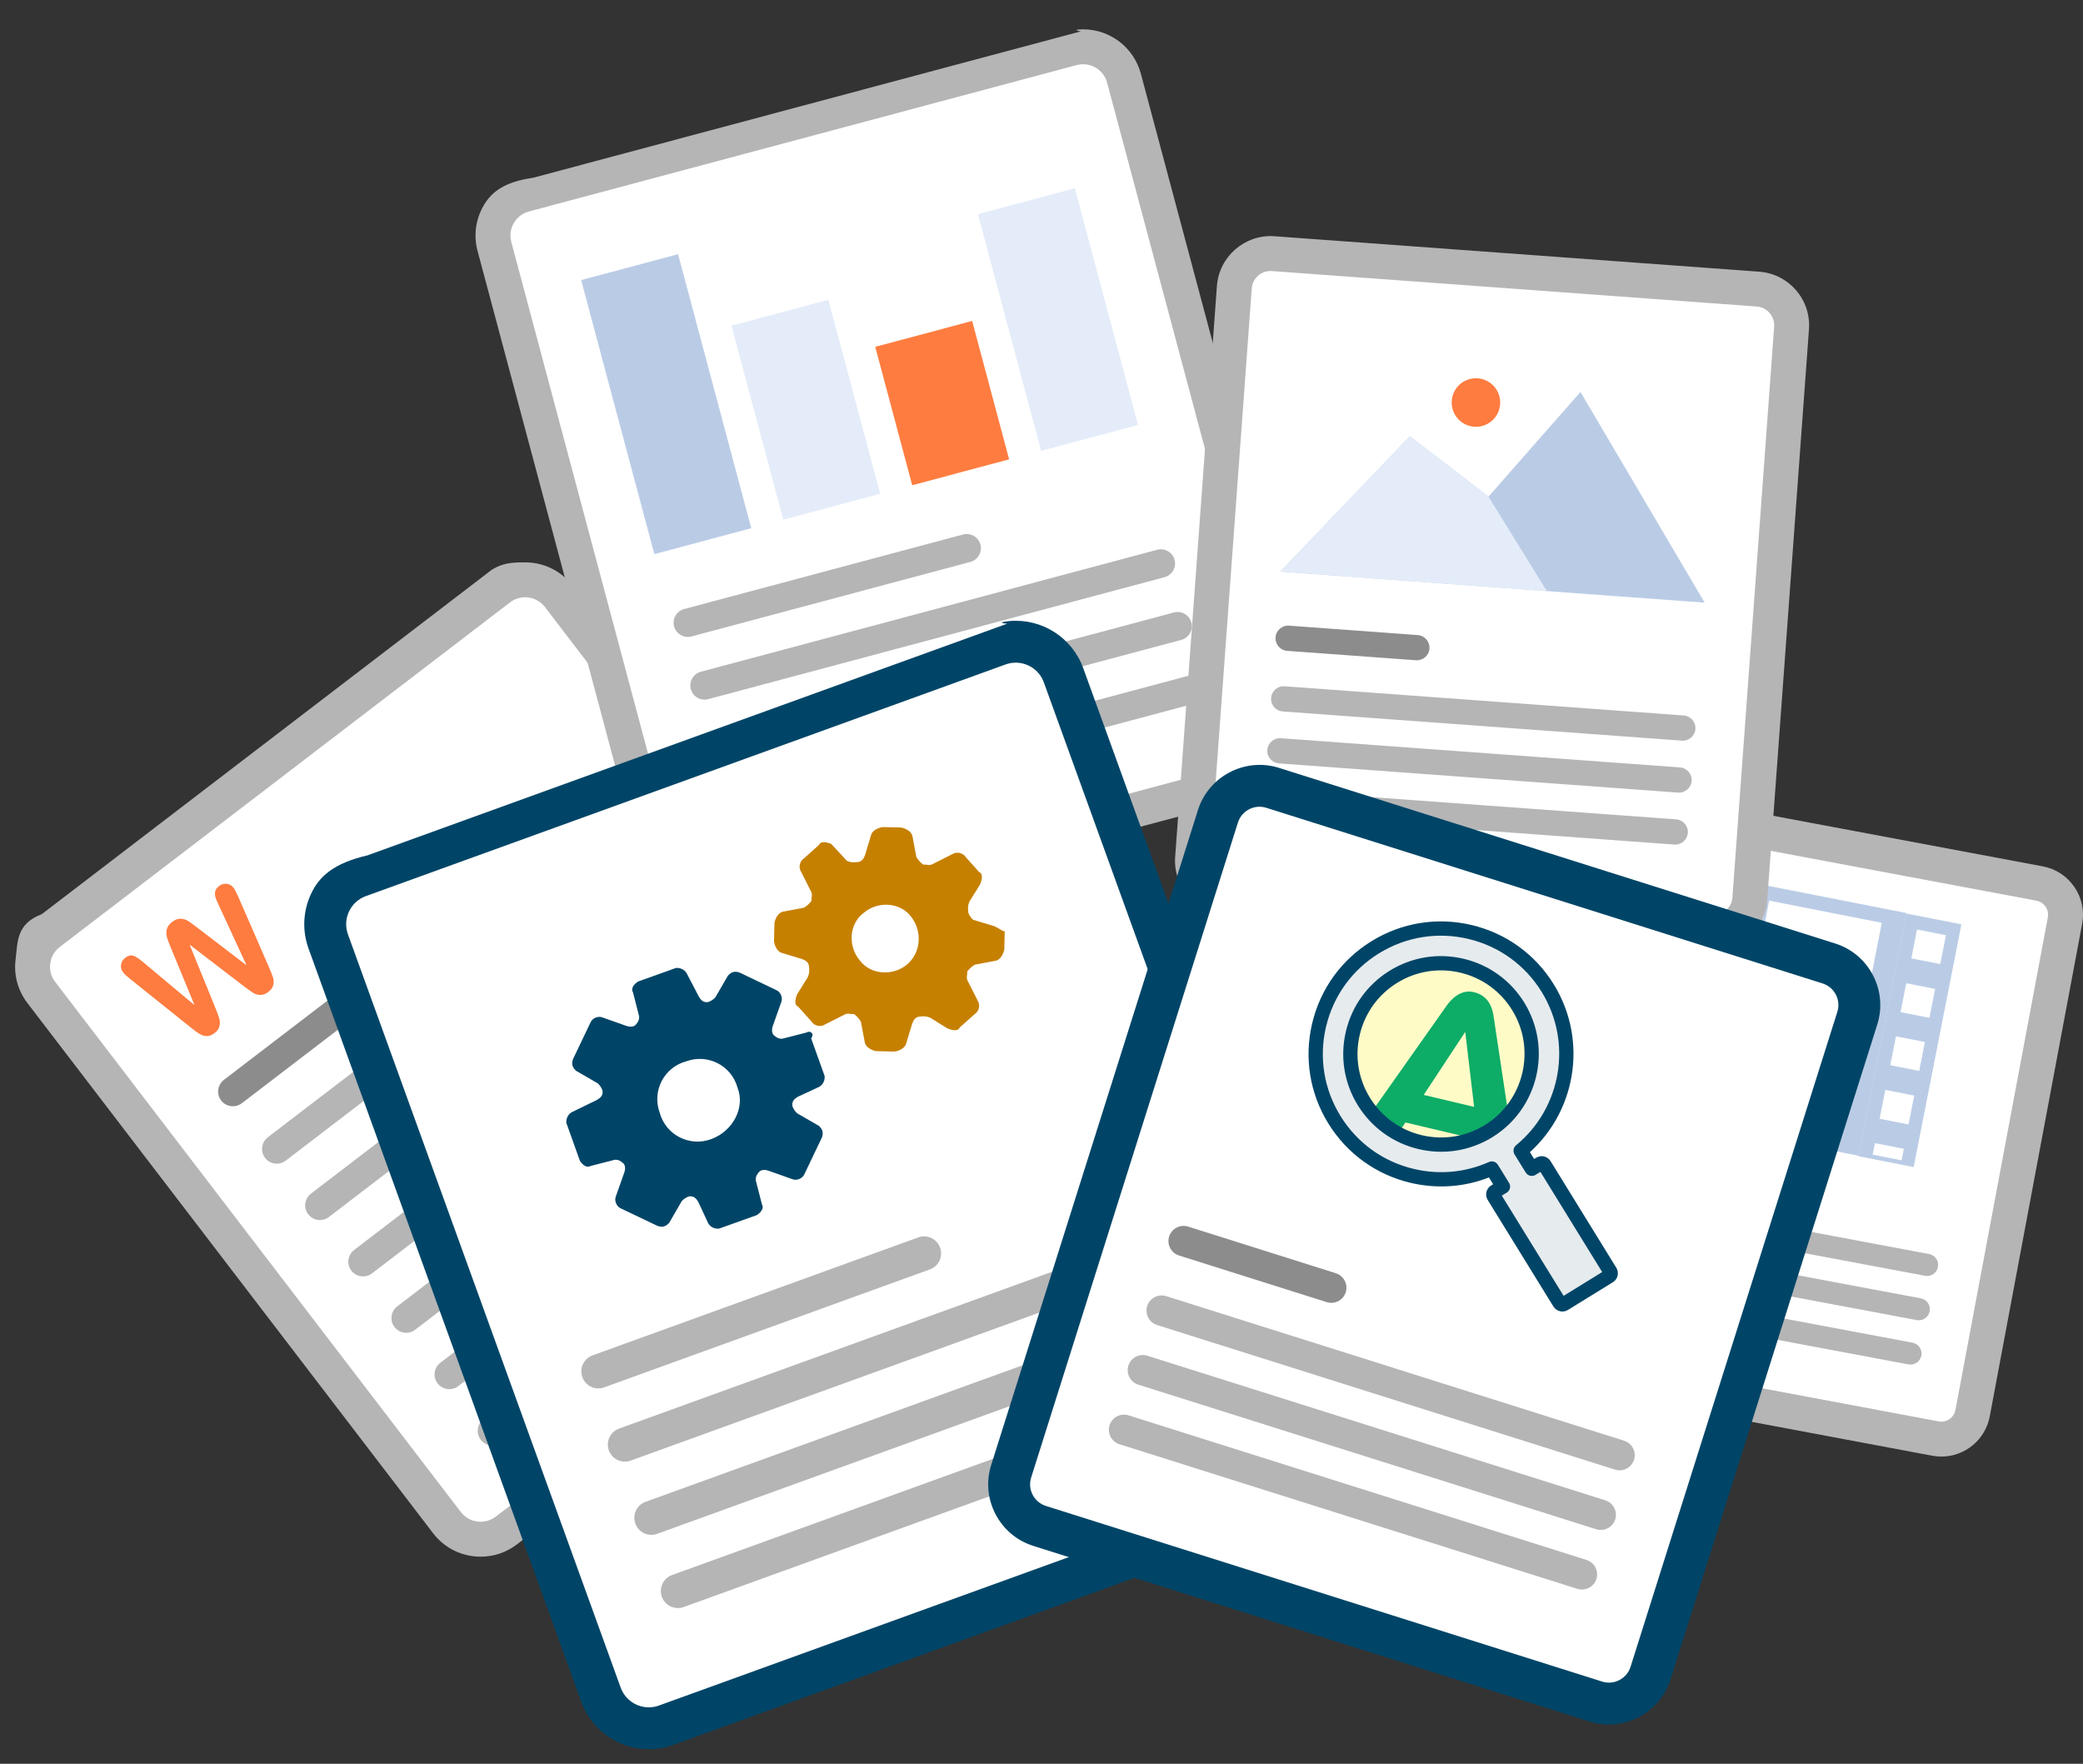 <?xml version="1.0" encoding="utf-8"?>
<!-- Generator: Adobe Illustrator 15.1.0, SVG Export Plug-In . SVG Version: 6.00 Build 0)  -->
<!DOCTYPE svg PUBLIC "-//W3C//DTD SVG 1.1//EN" "http://www.w3.org/Graphics/SVG/1.1/DTD/svg11.dtd">
<svg version="1.1" id="レイヤー_1" xmlns="http://www.w3.org/2000/svg" xmlns:xlink="http://www.w3.org/1999/xlink" x="0px"
	 y="0px" width="413.134px" height="349.803px" viewBox="196.588 117.017 413.134 349.803"
	 enable-background="new 196.588 117.017 413.134 349.803" xml:space="preserve">
<rect x="196.588" y="117.017" width="413.134" height="349.803" fill="#333333" stroke="none"/>
<g>
	<path fill="#FFFFFF" d="M386.313,352.214l-89.303,68.34c-3.684,2.818-8.954,2.117-11.772-1.564l-80.462-105.148
		c-2.82-3.682-2.118-8.953,1.564-11.771l89.305-68.339c3.682-2.817,8.953-2.117,11.771,1.566l80.463,105.146
		C390.698,344.126,389.996,349.395,386.313,352.214"/>
	<path fill="#B5B5B6" d="M390.627,338.341l-80.463-105.148c-2.26-2.954-5.697-4.648-9.43-4.648c-2.623,0-4.408,0.115-6.565,1.437
		l-89.303,68.338c-5.142,1.922-4.756,5.713-5.174,8.855c-0.418,3.145,0.41,6.258,2.333,8.77l80.463,105.148
		c2.262,2.953,5.698,4.648,9.43,4.648c2.624,0,5.112-0.844,7.195-2.439l89.303-68.338
		C393.61,350.991,394.602,343.534,390.627,338.341z M384.209,349.466l-89.303,68.338c-0.867,0.664-1.902,1.014-2.993,1.014
		c-1.556,0-2.986-0.705-3.927-1.932l-80.463-105.148c-1.654-2.16-1.241-5.266,0.92-6.918l89.304-68.339
		c0.867-0.664,1.901-1.014,2.993-1.014c1.555,0,2.985,0.705,3.926,1.935l80.463,105.146
		C386.783,344.708,386.369,347.811,384.209,349.466z"/>
	<path fill="#FE7C40" d="M244.975,312.628l-10.779-8.268l5.127,12.592c0.384,0.959,0.642,1.66,0.774,2.104
		c0.133,0.445,0.142,0.926,0.025,1.447c-0.114,0.521-0.441,0.986-0.979,1.396c-0.435,0.332-0.854,0.525-1.259,0.578
		c-0.404,0.053-0.807-0.002-1.207-0.166c-0.4-0.162-0.812-0.406-1.233-0.729c-0.423-0.32-0.81-0.623-1.163-0.904l-11.841-9.484
		c-0.694-0.547-1.177-0.996-1.448-1.354c-0.346-0.449-0.477-0.949-0.396-1.5c0.08-0.549,0.353-1.002,0.818-1.359
		c0.641-0.49,1.229-0.613,1.764-0.371c0.535,0.24,1.185,0.689,1.949,1.344l10.039,8.402l-4.717-11.441
		c-0.366-0.871-0.62-1.555-0.76-2.049c-0.141-0.494-0.146-1.01-0.019-1.545c0.128-0.537,0.485-1.029,1.069-1.477
		c0.594-0.453,1.164-0.66,1.713-0.625c0.547,0.039,1.015,0.18,1.401,0.422c0.386,0.244,0.985,0.674,1.797,1.293l9.836,7.525
		L240,296.573c-0.295-0.613-0.508-1.107-0.639-1.484c-0.131-0.375-0.167-0.773-0.106-1.195c0.059-0.422,0.318-0.807,0.776-1.158
		c0.458-0.35,0.964-0.496,1.517-0.438c0.553,0.061,1.004,0.318,1.354,0.777c0.248,0.324,0.557,0.908,0.928,1.752l6.059,13.908
		c0.406,0.941,0.686,1.645,0.836,2.113c0.152,0.467,0.177,0.959,0.076,1.473c-0.101,0.516-0.435,0.99-1.004,1.426
		c-0.537,0.412-1.07,0.607-1.6,0.586s-0.986-0.15-1.369-0.391C246.445,313.704,245.827,313.266,244.975,312.628"/>
	<path fill="#8C8C8C" d="M279.071,309.397l-34.523,26.42c-1.275,0.977-3.119,0.73-4.096-0.545s-0.73-3.119,0.545-4.096
		l34.523-26.418c1.276-0.977,3.119-0.732,4.095,0.545C280.591,306.579,280.346,308.421,279.071,309.397"/>
	<path fill="#B5B5B6" d="M325.475,291.936L253.258,347.2c-1.275,0.977-3.118,0.732-4.095-0.543
		c-0.976-1.277-0.729-3.119,0.545-4.096l72.218-55.263c1.275-0.976,3.117-0.73,4.094,0.545S326.75,290.961,325.475,291.936"/>
	<path fill="#B5B5B6" d="M334.03,303.118l-72.217,55.262c-1.275,0.977-3.117,0.732-4.094-0.543c-0.977-1.277-0.73-3.119,0.544-4.096
		l72.217-55.264c1.276-0.977,3.119-0.73,4.095,0.545C335.551,300.298,335.307,302.141,334.03,303.118"/>
	<path fill="#B5B5B6" d="M342.586,314.298l-72.219,55.262c-1.274,0.977-3.117,0.73-4.094-0.545s-0.73-3.117,0.545-4.094
		l72.216-55.264c1.276-0.977,3.119-0.73,4.095,0.545C344.106,311.477,343.862,313.321,342.586,314.298"/>
	<path fill="#B5B5B6" d="M351.141,325.477l-72.217,55.264c-1.277,0.977-3.119,0.729-4.096-0.547s-0.73-3.119,0.545-4.094
		l72.217-55.264c1.276-0.977,3.119-0.73,4.096,0.545C352.661,322.657,352.416,324.501,351.141,325.477"/>
	<path fill="#B5B5B6" d="M359.696,336.655l-72.217,55.264c-1.275,0.977-3.117,0.73-4.096-0.543c-0.976-1.277-0.73-3.121,0.545-4.098
		l72.217-55.262c1.275-0.977,3.119-0.73,4.096,0.543C361.216,333.837,360.971,335.678,359.696,336.655"/>
	<path fill="#B5B5B6" d="M368.25,347.835l-72.217,55.264c-1.275,0.977-3.117,0.73-4.095-0.543c-0.976-1.279-0.731-3.121,0.546-4.098
		l72.215-55.262c1.276-0.977,3.119-0.73,4.096,0.545C369.771,345.016,369.526,346.858,368.25,347.835"/>
</g>
<g>
	<path fill="#FFFFFF" d="M447.757,270.719l-108.639,29.034c-4.48,1.197-9.084-1.465-10.281-5.945l-34.186-127.912
		c-1.197-4.48,1.465-9.084,5.945-10.28l108.639-29.035c4.48-1.198,9.082,1.464,10.28,5.944L453.7,260.437
		C454.897,264.918,452.237,269.521,447.757,270.719"/>
	<path fill="#B5B5B6" d="M457.046,259.543l-34.187-127.912c-1.385-5.181-6.096-8.798-11.458-8.798c-1.029,0-2.059,0.136-0.43,0.403
		l-108.64,29.035c-5.687,0.817-8.243,2.778-9.83,5.523c-1.587,2.745-2.011,5.94-1.194,8.995l34.185,127.913
		c1.385,5.18,6.097,8.797,11.46,8.797c1.028,0,2.059-0.135,3.059-0.402l108.641-29.034
		C454.968,272.373,458.733,265.86,457.046,259.543z M449.86,265.074c-0.662,1.143-1.725,1.959-2.998,2.299l-108.639,29.034
		c-0.418,0.113-0.846,0.17-1.273,0.17c-2.231-0.002-4.192-1.508-4.77-3.662l-34.186-127.913c-0.703-2.629,0.865-5.34,3.494-6.043
		l108.641-29.035c0.416-0.111,0.845-0.168,1.272-0.168c2.231,0,4.192,1.506,4.77,3.663l34.185,127.913
		C450.696,262.602,450.52,263.932,449.86,265.074z"/>
	
		<rect x="318.84" y="168.99" transform="matrix(0.966 -0.258 0.258 0.966 -39.748 91.576)" fill="#BACCE5" width="19.898" height="56.264"/>
	
		<rect x="346.534" y="178.313" transform="matrix(0.966 -0.258 0.258 0.966 -39.094 98.764)" fill="#E4ECF9" width="19.898" height="39.827"/>
	
		<rect x="373.581" y="182.7" transform="matrix(0.966 -0.258 0.258 0.966 -37.835 105.698)" fill="#FE7C40" width="19.897" height="28.413"/>
	
		<rect x="396.548" y="156.024" transform="matrix(0.966 -0.258 0.258 0.966 -32.777 111.079)" fill="#E4ECF9" width="19.897" height="48.597"/>
	<path fill="#B5B5B6" d="M389.049,228.456l-55.32,14.785c-1.501,0.401-3.043-0.491-3.444-1.992s0.49-3.043,1.991-3.444
		l55.321-14.784c1.5-0.402,3.042,0.49,3.444,1.991C391.442,226.513,390.551,228.055,389.049,228.456"/>
	<path fill="#B5B5B6" d="M427.557,231.487l-90.506,24.188c-1.5,0.401-3.043-0.491-3.444-1.992c-0.401-1.501,0.491-3.043,1.992-3.445
		l90.505-24.188c1.5-0.4,3.043,0.491,3.443,1.993C429.95,229.543,429.057,231.085,427.557,231.487"/>
	<path fill="#B5B5B6" d="M430.88,243.92l-90.504,24.188c-1.502,0.4-3.044-0.491-3.445-1.992c-0.4-1.501,0.49-3.043,1.992-3.444
		l90.504-24.188c1.5-0.4,3.043,0.491,3.445,1.992C433.272,241.977,432.382,243.519,430.88,243.92"/>
	<path fill="#B5B5B6" d="M434.204,256.353l-90.506,24.188c-1.5,0.401-3.043-0.491-3.445-1.991c-0.4-1.502,0.491-3.043,1.992-3.445
		l90.504-24.188c1.502-0.402,3.045,0.491,3.445,1.991C436.594,254.41,435.704,255.953,434.204,256.353"/>
</g>
<g>
	<path fill="#FFFFFF" d="M580.466,402.319l-82.971-15.564c-3.422-0.641-5.676-3.936-5.035-7.357l18.326-97.691
		c0.643-3.421,3.936-5.675,7.357-5.033l82.973,15.564c3.42,0.643,5.674,3.936,5.033,7.357l-18.324,97.689
		C587.182,400.708,583.887,402.962,580.466,402.319"/>
	<path fill="#B5B5B6" d="M608.01,292.921c-1.475-2.154-3.697-3.605-6.258-4.085l-82.971-15.563
		c-0.594-0.112-1.201-0.168-1.803-0.168c-4.693,0-8.729,3.35-9.596,7.966l-18.324,97.69c-0.992,5.291,2.506,10.404,7.797,11.396
		l82.973,15.564c0.596,0.111,1.201,0.168,1.803,0.168c4.693,0,8.729-3.35,9.596-7.965l18.324-97.691
		C610.032,297.675,609.485,295.077,608.01,292.921z M602.747,298.958l-18.324,97.689c-0.252,1.344-1.426,2.32-2.791,2.32
		c-0.002,0-0.002,0-0.002,0c-0.174,0-0.352-0.018-0.525-0.051l-82.971-15.561c-1.539-0.291-2.559-1.781-2.27-3.32l18.324-97.691
		c0.252-1.343,1.426-2.318,2.793-2.318c0.174,0,0.352,0.017,0.525,0.049l82.971,15.564c0.744,0.141,1.391,0.563,1.82,1.189
		S602.887,298.212,602.747,298.958z"/>
	<path fill="#B5B5B6" d="M537.407,351.991l-24.41-4.58c-1.189-0.223-1.975-1.369-1.75-2.559c0.223-1.189,1.367-1.975,2.559-1.752
		l24.41,4.58c1.189,0.223,1.973,1.369,1.75,2.561C539.743,351.428,538.596,352.214,537.407,351.991"/>
	<path fill="#B5B5B6" d="M578.399,370.032l-67.279-12.619c-1.189-0.223-1.973-1.369-1.75-2.559c0.223-1.191,1.369-1.975,2.559-1.752
		l67.279,12.621c1.191,0.223,1.975,1.367,1.752,2.559C580.737,369.471,579.591,370.257,578.399,370.032"/>
	<path fill="#B5B5B6" d="M576.753,378.821l-67.279-12.619c-1.191-0.225-1.975-1.369-1.752-2.561c0.223-1.189,1.369-1.973,2.561-1.75
		l67.279,12.619c1.189,0.225,1.973,1.369,1.75,2.561C579.087,378.26,577.942,379.044,576.753,378.821"/>
	<path fill="#B5B5B6" d="M575.102,387.612l-67.279-12.623c-1.189-0.223-1.973-1.367-1.75-2.559c0.223-1.189,1.369-1.975,2.559-1.75
		l67.279,12.619c1.191,0.223,1.975,1.371,1.752,2.559C577.44,387.05,576.294,387.833,575.102,387.612"/>
	<g>
		
			<rect x="538.637" y="294.431" transform="matrix(-0.981 -0.193 0.193 -0.981 1036.817 739.029)" fill="#BACCE5" width="31.605" height="49.069"/>
		
			<rect x="545.649" y="297.492" transform="matrix(-0.981 -0.193 0.193 -0.981 1044.474 713.495)" fill="#FFFFFF" width="22.771" height="16.631"/>
		
			<rect x="541.479" y="318.67" transform="matrix(-0.981 -0.193 0.193 -0.981 1032.154 754.611)" fill="#FFFFFF" width="22.771" height="16.635"/>
		
			<rect x="538.617" y="339.98" transform="matrix(-0.981 -0.193 0.193 -0.981 1023.677 782.856)" fill="#FFFFFF" width="22.771" height="3.089"/>
		
			<rect x="569.84" y="298.563" transform="matrix(-0.981 -0.193 0.193 -0.981 1077.526 751.342)" fill="#BACCE5" width="11.164" height="49.069"/>
		
			<rect x="576.135" y="301.725" transform="matrix(-0.981 -0.193 0.193 -0.981 1088.365 715.402)" fill="#FFFFFF" width="5.844" height="5.839"/>
		
			<rect x="574.053" y="312.311" transform="matrix(-0.981 -0.193 0.193 -0.981 1082.137 736.043)" fill="#FFFFFF" width="5.841" height="5.844"/>
		
			<rect x="571.963" y="322.902" transform="matrix(-0.981 -0.193 0.193 -0.981 1076.008 756.558)" fill="#FFFFFF" width="5.844" height="5.845"/>
		
			<rect x="569.881" y="333.494" transform="matrix(-0.981 -0.193 0.193 -0.981 1069.808 777.166)" fill="#FFFFFF" width="5.843" height="5.839"/>
		
			<rect x="568.132" y="344.117" transform="matrix(-0.981 -0.193 0.193 -0.981 1064.66 794.368)" fill="#FFFFFF" width="5.844" height="2.331"/>
		
			<rect x="527.879" y="290.301" transform="matrix(-0.981 -0.193 0.193 -0.981 996.101 726.74)" fill="#BACCE5" width="11.161" height="49.071"/>
		
			<rect x="534.175" y="293.463" transform="matrix(-0.981 -0.193 0.193 -0.981 1006.804 690.959)" fill="#FFFFFF" width="5.843" height="5.838"/>
		
			<rect x="532.088" y="304.049" transform="matrix(-0.981 -0.193 0.193 -0.981 1000.679 711.476)" fill="#FFFFFF" width="5.846" height="5.846"/>
		
			<rect x="530.004" y="314.641" transform="matrix(-0.981 -0.193 0.193 -0.981 994.477 732.085)" fill="#FFFFFF" width="5.844" height="5.844"/>
		
			<rect x="527.916" y="325.233" transform="matrix(-0.981 -0.193 0.193 -0.981 988.324 752.633)" fill="#FFFFFF" width="5.846" height="5.841"/>
		
			<rect x="526.172" y="335.855" transform="matrix(-0.981 -0.193 0.193 -0.981 983.268 769.746)" fill="#FFFFFF" width="5.844" height="2.333"/>
	</g>
</g>
<g>
	<path fill="#FFFFFF" d="M535.934,301.932l-96.16-7.035c-3.965-0.289-6.945-3.74-6.654-7.705l8.281-113.218
		c0.291-3.966,3.74-6.945,7.705-6.655l96.16,7.033c3.965,0.291,6.943,3.74,6.654,7.707l-8.281,113.217
		C543.348,299.241,539.899,302.221,535.934,301.932"/>
	<path fill="#B5B5B6" d="M545.518,170.901l-96.16-7.034c-5.875-0.424-10.984,4.053-11.41,9.855l-8.281,113.217
		c-0.207,2.836,0.705,5.587,2.568,7.744c1.863,2.158,4.451,3.461,7.287,3.668l96.158,7.035c0.264,0.018,0.525,0.027,0.785,0.027
		c5.553,0,10.221-4.342,10.627-9.885l8.281-113.218C555.802,176.448,551.382,171.329,545.518,170.901z M548.468,181.806
		l-8.281,113.218c-0.148,2.033-1.938,3.611-4,3.455l-96.158-7.033c-0.994-0.073-1.9-0.53-2.555-1.287s-0.973-1.721-0.9-2.715
		l8.281-113.218c0.141-1.942,1.777-3.464,3.723-3.464c0.092,0,0.184,0.003,0.277,0.01l96.158,7.033
		C547.067,177.956,548.618,179.751,548.468,181.806z"/>
	<polygon fill="#BACCE5" points="510.05,194.75 491.811,215.51 476.208,203.539 450.526,230.381 534.686,236.536 	"/>
	<polygon fill="#E4ECF9" points="476.208,203.539 491.811,215.51 503.387,234.247 450.526,230.381 	"/>
	<path fill="#FE7C40" d="M494.12,197.199c-0.193,2.651-2.5,4.642-5.15,4.449c-2.652-0.194-4.643-2.5-4.449-5.151
		c0.193-2.652,2.5-4.644,5.15-4.45C492.321,192.243,494.313,194.549,494.12,197.199"/>
	<path fill="#8C8C8C" d="M477.421,247.962l-25.533-1.866c-1.375-0.101-2.416-1.308-2.314-2.681c0.1-1.374,1.307-2.416,2.68-2.315
		l25.533,1.867c1.373,0.102,2.414,1.308,2.314,2.681C480.001,247.022,478.794,248.064,477.421,247.962"/>
	<path fill="#B5B5B6" d="M530.173,263.906l-79.164-5.791c-1.375-0.101-2.416-1.306-2.316-2.679c0.102-1.374,1.307-2.416,2.682-2.315
		l79.164,5.791c1.373,0.101,2.416,1.307,2.314,2.681C532.753,262.964,531.546,264.006,530.173,263.906"/>
	<path fill="#B5B5B6" d="M529.419,274.208l-79.164-5.791c-1.373-0.101-2.414-1.306-2.314-2.679c0.1-1.375,1.307-2.416,2.68-2.316
		l79.164,5.791c1.373,0.1,2.416,1.306,2.314,2.681C531.999,273.267,530.794,274.308,529.419,274.208"/>
	<path fill="#B5B5B6" d="M528.665,284.511l-79.164-5.791c-1.373-0.1-2.416-1.306-2.314-2.679c0.1-1.375,1.307-2.416,2.68-2.316
		l79.166,5.791c1.371,0.1,2.414,1.306,2.314,2.681C531.245,283.57,530.04,284.611,528.665,284.511"/>
</g>
<g>
	<path fill="#FFFFFF" d="M455.577,413.228l-126.881,45.943c-5.233,1.895-11.012-0.813-12.907-6.045l-54.095-149.389
		c-1.895-5.233,0.812-11.013,6.045-12.904l126.881-45.945c5.232-1.895,11.009,0.811,12.903,6.044l54.096,149.39
		C463.513,405.555,460.809,411.332,455.577,413.228"/>
	<path fill="#004567" d="M465.526,398.908l-54.098-149.39c-2.19-6.052-8.198-9.889-14.607-9.335
		c-1.23,0.107-2.447,0.375-0.472,0.527l-126.881,45.945c-6.714,1.564-9.567,4.174-11.181,7.619
		c-1.613,3.445-1.79,7.308-0.498,10.878l54.094,149.391c2.191,6.049,8.198,9.886,14.61,9.331c1.229-0.106,2.447-0.374,3.615-0.797
		l126.883-45.944C464.368,414.461,468.197,406.285,465.526,398.908z M457.508,406.263c-0.674,1.435-1.859,2.52-3.347,3.059
		L327.28,455.264c-0.488,0.178-0.993,0.29-1.505,0.335c-2.668,0.229-5.168-1.37-6.081-3.886l-54.095-149.389
		c-1.113-3.072,0.482-6.476,3.552-7.587l126.883-45.944c0.486-0.176,0.991-0.288,1.503-0.333c2.668-0.23,5.168,1.367,6.08,3.885
		l54.095,149.389C458.251,403.22,458.178,404.829,457.508,406.263z"/>
	<path fill="#B5B5B6" d="M381.02,368.77l-64.61,23.396c-1.753,0.636-3.688-0.271-4.323-2.026c-0.635-1.75,0.271-3.688,2.024-4.321
		l64.609-23.396c1.751-0.634,3.688,0.271,4.325,2.026C383.679,366.202,382.774,368.136,381.02,368.77"/>
	<path fill="#B5B5B6" d="M427.371,368.413l-105.703,38.276c-1.752,0.634-3.689-0.272-4.324-2.026
		c-0.635-1.752,0.273-3.689,2.025-4.324l105.703-38.276c1.752-0.634,3.688,0.273,4.322,2.027
		C430.031,365.844,429.123,367.778,427.371,368.413"/>
	<path fill="#B5B5B6" d="M432.629,382.935L326.927,421.21c-1.754,0.634-3.689-0.272-4.325-2.026
		c-0.634-1.752,0.271-3.688,2.025-4.322l105.701-38.276c1.752-0.634,3.688,0.271,4.325,2.024
		C435.288,380.364,434.383,382.299,432.629,382.935"/>
	<path fill="#B5B5B6" d="M437.888,397.455L332.185,435.73c-1.752,0.634-3.688-0.271-4.325-2.023
		c-0.634-1.755,0.272-3.69,2.025-4.326l105.701-38.274c1.755-0.635,3.691,0.273,4.324,2.025
		C440.545,394.885,439.64,396.82,437.888,397.455"/>
	<g>
		<path fill="#004567" d="M356.55,321.789l-4.773,1.225c-0.807,0.07-1.246-0.298-1.683-0.666l0,0
			c-0.439-0.37-0.509-1.175-0.175-2.018l1.634-4.612c0.333-0.843-0.174-2.017-1.015-2.35l-7.208-3.443
			c-0.843-0.334-1.648-0.265-2.385,0.614l-2.477,4.278c-0.368,0.438-1.141,0.911-1.544,0.944l0,0
			c-0.806,0.07-1.246-0.297-1.718-1.068l-2.436-4.669c-0.474-0.771-1.316-1.104-2.123-1.036l-7.49,2.681
			c-0.771,0.476-1.509,1.351-1.036,2.122l1.226,4.771c0.07,0.808-0.298,1.246-0.667,1.686l0,0c-0.368,0.437-1.175,0.507-2.017,0.175
			l-4.612-1.634c-0.841-0.334-2.017,0.173-2.35,1.016l-3.441,7.207c-0.335,0.844-0.265,1.649,0.613,2.388l4.278,2.474
			c0.438,0.368,0.911,1.14,0.946,1.544l0,0c0.07,0.807-0.299,1.247-1.07,1.719l-5.071,2.47c-0.772,0.475-1.106,1.316-1.036,2.122
			l2.68,7.491c0.474,0.772,1.351,1.509,2.123,1.036l4.771-1.224c0.808-0.07,1.246,0.296,1.684,0.665l0,0
			c0.438,0.368,0.508,1.176,0.174,2.018l-1.633,4.612c-0.333,0.84,0.174,2.017,1.016,2.351l7.207,3.44
			c0.841,0.334,1.648,0.265,2.386-0.611l2.475-4.28c0.37-0.436,1.141-0.911,1.544-0.945l0,0c0.807-0.07,1.245,0.3,1.719,1.071
			l1.997,4.297c0.473,0.771,1.315,1.106,2.122,1.037l7.49-2.68c0.773-0.475,1.509-1.352,1.037-2.122l-1.225-4.771
			c-0.07-0.807,0.299-1.244,0.667-1.685l0,0c0.368-0.437,1.175-0.507,2.017-0.175l4.615,1.634c0.84,0.334,2.016-0.175,2.348-1.017
			l3.443-7.208c0.335-0.84,0.265-1.646-0.613-2.385l-4.278-2.474c-0.439-0.369-0.913-1.142-0.947-1.546l0,0
			c-0.07-0.806,0.299-1.244,1.07-1.717l4.3-1.997c0.771-0.475,1.104-1.316,1.034-2.123l-2.68-7.49
			C358.198,322.052,357.32,321.314,356.55,321.789z M337.648,342.933c-4.333,1.594-9.016-0.848-10.207-5.215
			c-1.594-4.333,0.846-9.016,5.215-10.205c4.333-1.594,9.016,0.845,10.207,5.213C344.422,336.656,341.981,341.34,337.648,342.933z"
			/>
		<path fill="#C68000" d="M393.743,300.688l-4.175-1.265c-0.437-0.369-0.912-1.142-0.946-1.545l0,0
			c-0.07-0.807-0.105-1.211,0.23-2.052l2.142-3.436c0.334-0.843,0.633-2.087-0.209-2.423l-2.7-3.016
			c-0.475-0.772-1.719-1.071-2.491-0.598l-3.896,1.96c-0.771,0.475-1.209,0.104-2.016,0.175l0,0
			c-0.438-0.368-0.876-0.736-1.349-1.507l-0.753-4.001c-0.07-0.806-0.946-1.543-2.193-1.842l-3.665-0.091
			c-0.807,0.07-1.983,0.58-2.315,1.42l-1.265,4.176c-0.334,0.841-0.703,1.28-1.509,1.349l0,0c-0.808,0.069-1.21,0.104-2.052-0.229
			l-3.139-3.387c-0.841-0.334-2.087-0.631-2.42,0.21l-3.019,2.699c-0.771,0.475-1.07,1.719-0.596,2.491l1.961,3.894
			c0.473,0.773,0.104,1.211,0.174,2.016l0,0c-0.369,0.439-0.736,0.879-1.507,1.352l-4.001,0.754
			c-0.805,0.068-1.543,0.945-1.842,2.188l-0.089,3.668c0.069,0.807,0.578,1.98,1.419,2.315l4.175,1.265
			c0.841,0.334,1.28,0.702,1.35,1.51l0,0c0.07,0.808,0.105,1.21-0.229,2.052l-2.143,3.436c-0.333,0.843-0.632,2.088,0.209,2.422
			l2.701,3.02c0.474,0.771,1.717,1.07,2.49,0.597l3.894-1.963c0.772-0.473,1.21-0.104,2.017-0.175l0,0
			c0.439,0.369,0.878,0.738,1.351,1.511l0.752,3.998c0.07,0.808,0.946,1.544,2.19,1.843l3.666,0.089
			c0.808-0.069,1.983-0.578,2.317-1.418l1.264-4.175c0.335-0.842,0.703-1.279,1.51-1.35l0,0c0.807-0.069,1.21-0.104,2.052,0.229
			l3.436,2.141c0.843,0.336,2.088,0.635,2.421-0.209l3.018-2.699c0.773-0.473,1.071-1.718,0.599-2.49l-1.963-3.896
			c-0.474-0.772-0.105-1.209-0.175-2.017l0,0c0.369-0.438,0.737-0.875,1.51-1.349l3.999-0.754c0.807-0.07,1.544-0.946,1.842-2.192
			l0.09-3.666C395.46,301.758,394.585,301.022,393.743,300.688z M376.514,308.275c-2.648,2.262-7.121,2.241-9.418-0.813
			c-2.262-2.648-2.241-7.123,0.811-9.417c2.651-2.263,7.123-2.243,9.42,0.811C379.623,301.909,379.165,306.011,376.514,308.275z"/>
	</g>
</g>
<g>
	<path fill="#FFFFFF" d="M513.109,454.475L402.777,419.64c-4.549-1.436-7.074-6.291-5.637-10.84l41.013-129.902
		c1.438-4.552,6.291-7.073,10.84-5.639l110.332,34.834c4.55,1.437,7.072,6.289,5.636,10.841l-41.012,129.902
		C522.51,453.385,517.658,455.911,513.109,454.475"/>
	<path fill="#004567" d="M560.574,304.134l-110.332-34.835c-6.741-2.122-13.947,1.692-16.05,8.349l-41.013,129.902
		c-1.027,3.254-0.724,6.72,0.855,9.753c1.578,3.036,4.239,5.273,7.493,6.301l110.329,34.835c0.304,0.093,0.606,0.178,0.909,0.249
		c6.484,1.537,13.137-2.239,15.146-8.6l41.013-129.903C571.047,313.457,567.302,306.256,560.574,304.134z M561,317.682
		l-41.014,129.903c-0.735,2.334-3.262,3.682-5.627,2.928L404.03,415.68c-1.141-0.359-2.073-1.145-2.627-2.21
		c-0.555-1.064-0.659-2.278-0.3-3.42l41.012-129.903c0.702-2.229,3.035-3.553,5.307-3.014c0.106,0.025,0.213,0.054,0.321,0.089
		l110.329,34.832C560.43,312.8,561.744,315.325,561,317.682z"/>
	<path fill="#8C8C8C" d="M459.728,375.26l-29.297-9.248c-1.577-0.499-2.459-2.195-1.96-3.771c0.497-1.575,2.193-2.458,3.77-1.961
		l29.296,9.25c1.575,0.498,2.457,2.193,1.961,3.77C463.001,374.876,461.303,375.758,459.728,375.26"/>
	<path fill="#B5B5B6" d="M516.909,408.478l-90.831-28.677c-1.578-0.497-2.459-2.194-1.963-3.771c0.498-1.576,2.194-2.457,3.772-1.96
		l90.831,28.678c1.575,0.496,2.459,2.194,1.961,3.769C520.182,408.094,518.484,408.976,516.909,408.478"/>
	<path fill="#B5B5B6" d="M513.177,420.301l-90.831-28.679c-1.576-0.497-2.457-2.192-1.961-3.769c0.497-1.576,2.195-2.459,3.77-1.962
		l90.832,28.679c1.575,0.496,2.459,2.193,1.961,3.77C516.45,419.915,514.754,420.799,513.177,420.301"/>
	<path fill="#B5B5B6" d="M509.444,432.121l-90.832-28.678c-1.575-0.496-2.458-2.194-1.959-3.77c0.496-1.576,2.193-2.458,3.769-1.961
		l90.833,28.679c1.574,0.496,2.458,2.192,1.961,3.769C512.718,431.735,511.021,432.618,509.444,432.121"/>
	<g>
		<g>
			
				<path fill="#E6EBEE" stroke="#004567" stroke-width="2.831" stroke-linecap="round" stroke-linejoin="round" stroke-miterlimit="10" d="
				M515.953,369.183l-13.032-21.138c-0.092-0.149-0.241-0.261-0.417-0.304c-0.172-0.039-0.352-0.007-0.507,0.086l-1.597,0.986
				l-2.215-3.58c9.458-7.76,11.968-21.548,5.371-32.247c-3.48-5.652-8.961-9.606-15.42-11.138c-6.459-1.53-13.131-0.453-18.781,3.03
				c-5.654,3.485-9.609,8.96-11.141,15.423c-1.531,6.457-0.456,13.128,3.03,18.781c3.485,5.652,8.964,9.606,15.422,11.139
				c5.36,1.27,10.858,0.746,15.803-1.458l2.208,3.58l-1.6,0.986c-0.316,0.196-0.415,0.61-0.219,0.924l13.037,21.141
				c0.09,0.147,0.24,0.255,0.413,0.296c0.171,0.04,0.354,0.012,0.505-0.078l8.923-5.501
				C516.054,369.913,516.152,369.498,515.953,369.183z"/>
		</g>
		<g>
			<g>
				<path id="SVGID_1_" fill="#FFFBC7" d="M491.838,341.34c-4.087,2.521-8.913,3.297-13.586,2.189s-8.634-3.969-11.159-8.057
					c-2.517-4.086-3.294-8.913-2.187-13.586c1.108-4.674,3.971-8.637,8.053-11.156c4.09-2.521,8.916-3.298,13.59-2.189
					c4.672,1.107,8.632,3.965,11.156,8.057C502.906,325.036,500.275,336.133,491.838,341.34z"/>
			</g>
			<g>
				<defs>
					<path id="SVGID_3_" d="M491.838,341.34c-4.087,2.521-8.913,3.297-13.586,2.189s-8.634-3.969-11.159-8.057
						c-2.517-4.086-3.294-8.913-2.187-13.586c1.108-4.674,3.971-8.637,8.053-11.156c4.09-2.521,8.916-3.298,13.59-2.189
						c4.672,1.107,8.632,3.965,11.156,8.057C502.906,325.036,500.275,336.133,491.838,341.34z"/>
				</defs>
				<clipPath id="SVGID_4_">
					<use xlink:href="#SVGID_3_"  overflow="visible"/>
				</clipPath>
				<path clip-path="url(#SVGID_4_)" fill="#0DAC67" d="M489.736,343.035l-14.396-3.412l-4.27,6.338
					c-1.382,2.072-3.054,1.675-3.664,1.531c-1.962-0.466-3.199-1.938-2.746-3.852c0.147-0.627,0.411-1.084,0.628-1.362
					l18.281-25.899c0.73-1.007,2.642-3.234,5.306-2.604c1.777,0.422,3.475,1.579,3.946,4.797l4.718,31.353
					c0.038,0.248,0.09,0.823-0.037,1.36c-0.042,0.18-0.762,3.213-4.406,2.35c-1.686-0.399-2.236-1.805-2.39-3.02L489.736,343.035z
					 M478.959,334.166l10.001,2.371l-1.763-14.87L478.959,334.166z"/>
			</g>
			<g>
				<path id="SVGID_2_" fill="none" stroke="#004567" stroke-width="2.831" stroke-miterlimit="10" d="M491.838,341.34
					c-4.087,2.521-8.913,3.297-13.586,2.189s-8.634-3.969-11.159-8.057c-2.517-4.086-3.294-8.913-2.187-13.586
					c1.108-4.674,3.971-8.637,8.053-11.156c4.09-2.521,8.916-3.298,13.59-2.189c4.672,1.107,8.632,3.965,11.156,8.057
					C502.906,325.036,500.275,336.133,491.838,341.34z"/>
			</g>
		</g>
	</g>
</g>
</svg>
